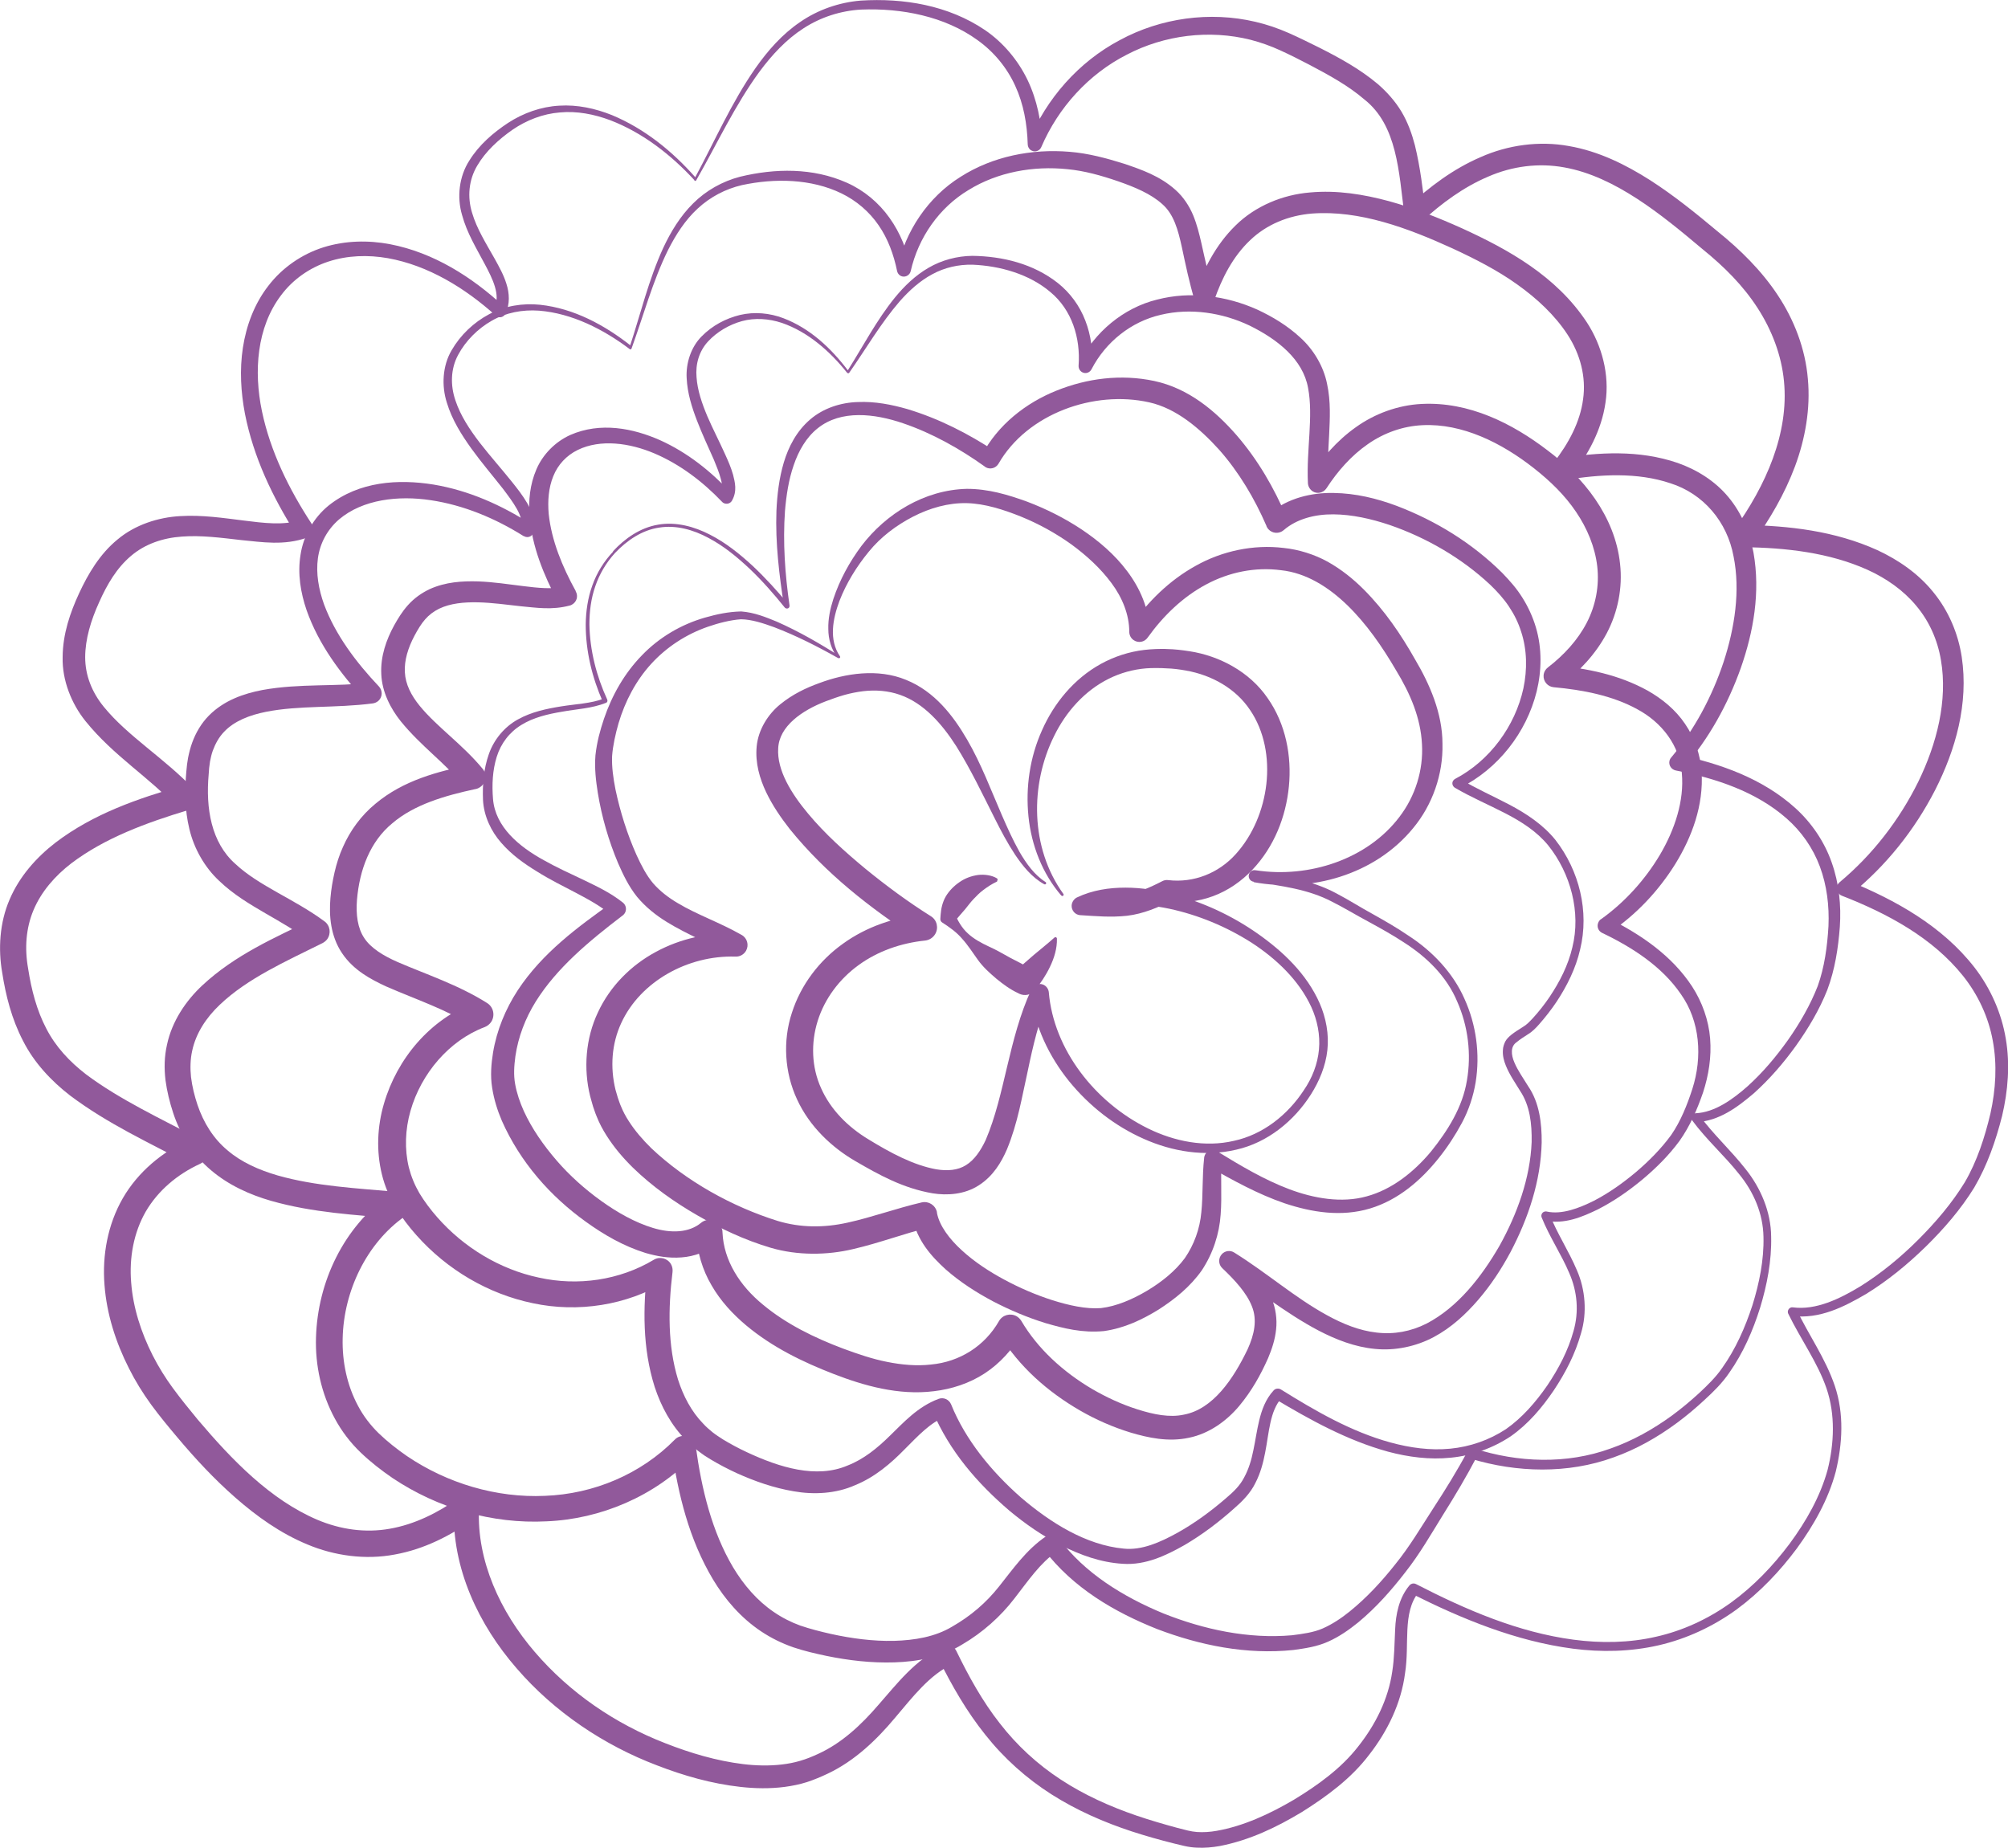 <?xml version="1.0" encoding="UTF-8"?>
<svg id="_レイヤー_2" data-name="レイヤー 2" xmlns="http://www.w3.org/2000/svg" viewBox="0 0 136.24 125.38">
  <defs>
    <style>
      .cls-1 {
        fill: #91599b;
        stroke-width: 0px;
      }
    </style>
  </defs>
  <g id="_もよう" data-name="もよう">
    <g>
      <path class="cls-1" d="m72.01,60.77c-1.28-1.48-2.03-3.4-2.23-5.37-.2-1.97.09-4.01.92-5.85.81-1.83,2.16-3.49,3.99-4.5.91-.5,1.92-.83,2.95-.95.26-.03.51-.05.79-.06.25,0,.47-.02.74,0,.53.01,1.02.07,1.54.15,2.02.31,4.07,1.39,5.29,3.17,1.24,1.76,1.65,3.95,1.45,6-.2,2.06-1,4.1-2.48,5.66-.73.77-1.64,1.41-2.67,1.79-1.02.38-2.13.49-3.19.37l.41-.07c-.92.45-1.94.9-3.06,1.03-1.11.12-2.13.02-3.13-.04h-.03c-.35-.02-.61-.32-.59-.67.02-.23.16-.43.35-.53,1.07-.51,2.21-.67,3.3-.67,1.1,0,2.17.18,3.21.45,2.07.54,4.02,1.45,5.76,2.67,1.72,1.21,3.33,2.73,4.21,4.73.43.99.64,2.1.52,3.18-.12,1.09-.55,2.11-1.12,3.01-1.14,1.79-2.93,3.26-5.06,3.74-2.12.5-4.35.13-6.29-.74-1.96-.87-3.69-2.23-5.05-3.9-1.35-1.67-2.34-3.71-2.6-5.91l1.2.19c-.64,1.59-1.05,3.29-1.41,5.03-.39,1.73-.67,3.52-1.41,5.31-.38.88-.94,1.82-1.91,2.44-.97.63-2.16.7-3.14.54-1.99-.34-3.63-1.25-5.21-2.17-1.63-.94-3.14-2.37-3.98-4.2-.85-1.82-.98-3.98-.35-5.88.61-1.91,1.87-3.55,3.47-4.69,1.59-1.15,3.5-1.79,5.41-1.98l-.38,1.65c-3.2-2.09-6.2-4.42-8.65-7.45-.6-.77-1.16-1.58-1.6-2.5-.43-.91-.75-1.97-.64-3.11.11-1.14.78-2.19,1.6-2.85.82-.67,1.73-1.11,2.65-1.44,1.76-.66,3.97-1.01,5.88-.22,1.94.78,3.21,2.44,4.15,4.06.96,1.65,1.61,3.41,2.35,5.11.37.85.75,1.7,1.2,2.5.46.79,1,1.56,1.77,2.05.04.02.05.08.03.12-.02.04-.08.05-.12.03-.85-.47-1.46-1.24-1.98-2.01-.52-.79-.96-1.62-1.38-2.46-.84-1.67-1.64-3.35-2.61-4.9-.97-1.52-2.21-2.92-3.81-3.48-.79-.28-1.65-.35-2.5-.25-.42.05-.86.14-1.26.25-.45.13-.85.27-1.27.43-1.63.62-3.17,1.7-3.24,3.19-.1,1.5.91,3.1,2.03,4.44,1.14,1.37,2.5,2.59,3.9,3.75,1.41,1.15,2.9,2.25,4.43,3.21.42.26.54.81.28,1.23-.15.24-.4.39-.67.42-1.64.17-3.22.72-4.52,1.67-1.3.94-2.3,2.28-2.77,3.78-.47,1.5-.42,3.14.23,4.57.64,1.44,1.8,2.62,3.23,3.48,1.47.9,3.03,1.74,4.57,2.02.77.13,1.48.07,2.03-.28.56-.34,1-.98,1.34-1.71,1.31-3.06,1.54-6.83,3.09-10.2v-.02c.15-.31.52-.45.83-.31.21.1.34.3.36.51.33,3.9,3.15,7.48,6.73,9.24,1.79.88,3.87,1.3,5.83.84,1.96-.42,3.64-1.75,4.74-3.43.57-.83.94-1.78,1.03-2.77.09-.98-.11-1.98-.52-2.88-.84-1.82-2.37-3.27-4.06-4.37-1.71-1.09-3.62-1.88-5.58-2.3-1.94-.4-4.07-.49-5.69.37l-.26-1.2c1,.02,2,.07,2.88-.08.88-.15,1.73-.51,2.6-.96.13-.07.28-.09.41-.07,1.72.2,3.41-.47,4.57-1.76,1.16-1.28,1.88-3,2.08-4.76.2-1.76-.13-3.6-1.11-5.03-.96-1.44-2.58-2.36-4.34-2.67-.44-.08-.9-.14-1.34-.15-.21-.02-.47-.02-.71-.02-.2,0-.44,0-.65.02-.88.07-1.75.31-2.55.71-1.61.8-2.89,2.22-3.7,3.88-1.64,3.3-1.63,7.58.63,10.72.03.04.02.09-.02.12-.04.03-.09.02-.12-.02Z"/>
      <path class="cls-1" d="m56.83,44.62c-.43-.54-.63-1.26-.63-1.94-.02-.69.13-1.38.34-2.03.43-1.3,1.09-2.51,1.91-3.61,1.66-2.18,4.26-3.8,7.15-3.87,1.47,0,2.79.4,4.09.87,1.29.49,2.53,1.11,3.69,1.88,1.15.77,2.24,1.69,3.1,2.84.86,1.14,1.5,2.56,1.52,4.1l-1.26-.39c1.13-1.64,2.6-3.09,4.39-4.08,1.78-1,3.91-1.46,5.96-1.21,1.01.1,2.1.44,3,.94.91.51,1.72,1.16,2.43,1.87,1.43,1.43,2.54,3.07,3.5,4.77.97,1.64,1.85,3.63,1.85,5.71.05,2.07-.68,4.14-1.98,5.71-2.61,3.2-6.98,4.39-10.82,3.68l.13-.79c1.81.36,3.78.63,5.49,1.56.86.45,1.63.95,2.46,1.4.82.46,1.64.93,2.43,1.47,1.6,1.04,3,2.5,3.78,4.27.8,1.76,1.07,3.75.76,5.67-.16.96-.47,1.89-.93,2.75-.45.84-.98,1.65-1.58,2.4-1.19,1.49-2.73,2.83-4.65,3.41-1.96.59-3.97.26-5.8-.35-1.84-.63-3.52-1.57-5.15-2.49l.88-.45c-.09,1.18.03,2.39-.07,3.7-.09,1.32-.52,2.64-1.28,3.79-.8,1.13-1.83,1.95-2.93,2.66-1.11.68-2.3,1.26-3.71,1.46-1.46.14-2.72-.18-3.96-.54-1.23-.38-2.41-.88-3.55-1.47-1.13-.6-2.23-1.3-3.22-2.17-.97-.88-1.95-1.96-2.27-3.53l1.06.7c-1.64.4-3.25,1.02-5.05,1.44-1.78.43-3.8.45-5.61-.08-1.79-.53-3.41-1.3-4.98-2.2-1.56-.9-3.05-1.95-4.38-3.24-.66-.65-1.27-1.36-1.79-2.18-.26-.41-.49-.84-.67-1.3-.12-.28-.15-.43-.24-.66-.07-.22-.13-.48-.2-.71-.46-1.86-.31-3.92.53-5.69.82-1.77,2.25-3.2,3.93-4.1,1.67-.91,3.58-1.32,5.46-1.25l-.43,1.47c-1.29-.78-2.83-1.35-4.29-2.25-.73-.45-1.43-1-2.02-1.71-.58-.73-.94-1.5-1.28-2.27-.65-1.54-1.11-3.14-1.38-4.78-.13-.83-.23-1.66-.16-2.55.1-.91.31-1.67.58-2.48.54-1.59,1.39-3.09,2.57-4.3,1.17-1.22,2.67-2.1,4.27-2.56.81-.23,1.59-.4,2.47-.42.9.07,1.65.38,2.41.69,1.49.66,2.9,1.47,4.26,2.34l-.12.12Zm.03.03c-1.4-.79-2.84-1.52-4.33-2.09-.74-.27-1.53-.53-2.25-.54-.73.05-1.54.26-2.26.51-1.47.51-2.8,1.38-3.84,2.52-1.04,1.14-1.77,2.54-2.21,4.02-.21.72-.39,1.54-.44,2.24-.03.72.08,1.5.23,2.26.32,1.52.8,3.04,1.43,4.45.32.7.68,1.39,1.12,1.91.46.53,1.04.98,1.69,1.36,1.3.78,2.83,1.3,4.32,2.15.38.21.51.69.3,1.07-.15.26-.42.41-.71.4h-.02c-3.21-.1-6.44,1.68-7.74,4.51-.65,1.4-.76,3-.39,4.52l.16.55c.07.19.15.45.21.57.14.35.32.69.53,1.01.42.66.95,1.27,1.53,1.84,2.37,2.24,5.48,3.97,8.59,4.94,1.54.46,3.12.47,4.73.11,1.61-.35,3.27-.96,5.02-1.37h0c.47-.11.93.18,1.04.65v.05c.16.88.86,1.8,1.7,2.56.84.77,1.83,1.42,2.87,1.98,1.04.56,2.13,1.03,3.25,1.39,1.11.35,2.29.62,3.31.54,1.04-.12,2.14-.59,3.13-1.18.99-.59,1.92-1.34,2.56-2.21.62-.9,1.02-1.98,1.12-3.12.12-1.14.05-2.4.19-3.68v-.02c.04-.32.32-.55.64-.51.09,0,.17.04.24.08,1.6.98,3.19,1.93,4.89,2.57,1.67.63,3.56.96,5.25.49,1.71-.46,3.2-1.64,4.37-3.04,1.15-1.43,2.15-3.03,2.44-4.83.31-1.79.08-3.68-.66-5.35-.71-1.7-2.06-3.02-3.61-4.01-.77-.51-1.59-.96-2.41-1.41-.83-.44-1.64-.94-2.46-1.35-1.63-.86-3.46-1.08-5.33-1.36-.22-.03-.37-.24-.33-.45.03-.22.24-.37.45-.33h.01c3.63.56,7.59-.75,9.76-3.62,1.08-1.41,1.63-3.18,1.53-4.93-.09-1.78-.78-3.41-1.76-5.02-.94-1.61-2-3.14-3.29-4.4-1.29-1.25-2.81-2.21-4.52-2.39-1.74-.23-3.52.13-5.08.97-1.57.84-2.9,2.12-3.96,3.6h0c-.22.32-.65.39-.96.17-.19-.13-.29-.35-.29-.56,0-1.16-.47-2.32-1.21-3.31-.74-1-1.69-1.87-2.73-2.63-1.05-.75-2.19-1.38-3.39-1.87-1.19-.48-2.47-.89-3.69-.92-1.25-.03-2.51.33-3.64.91-1.14.59-2.19,1.37-3.01,2.38-.83,1.01-1.53,2.14-2,3.36-.44,1.19-.73,2.62.04,3.74.03.04.02.09-.02.12-.03.02-.07.02-.09,0Z"/>
      <path class="cls-1" d="m41.59,37.41c.8-.87,1.85-1.61,3.07-1.81,1.21-.21,2.45.13,3.51.68,1.08.55,2.02,1.31,2.9,2.12.87.82,1.68,1.71,2.44,2.63l-.31.14c-.33-2.14-.6-4.31-.52-6.51.05-1.1.18-2.2.5-3.28.32-1.07.87-2.13,1.78-2.91.9-.78,2.1-1.16,3.25-1.19,1.16-.05,2.28.17,3.36.48,2.15.65,4.12,1.66,5.99,2.89l-.93.21c1.07-2.03,2.97-3.52,5.04-4.35,2.08-.84,4.38-1.14,6.64-.66,2.34.5,4.16,2.04,5.59,3.68,1.45,1.68,2.55,3.58,3.4,5.59l-1.17-.28c1.24-1.05,2.87-1.42,4.35-1.39,1.5.02,2.93.37,4.27.87,2.68,1.02,5.13,2.53,7.17,4.55.5.52.98,1.05,1.38,1.7.37.58.71,1.32.91,2.01.42,1.42.39,2.94.05,4.34-.7,2.81-2.63,5.26-5.21,6.55l.02-.61c1.06.64,2.22,1.15,3.36,1.75,1.13.6,2.26,1.34,3.1,2.38,1.62,2.08,2.31,4.86,1.68,7.43-.29,1.27-.88,2.46-1.59,3.54-.36.54-.76,1.05-1.19,1.54-.2.23-.47.51-.76.68-.27.18-.54.34-.76.53-.44.29-.39.86-.16,1.39.23.54.59,1.05.93,1.6.77,1.12.93,2.53.92,3.82-.06,2.63-.91,5.14-2.11,7.43-.61,1.14-1.33,2.24-2.18,3.23-.85.99-1.84,1.91-3.04,2.55-1.18.63-2.62.94-3.98.8-1.37-.13-2.64-.63-3.8-1.23-2.33-1.22-4.3-2.89-6.42-4.14l.8-1.08c.9.83,1.85,1.73,2.41,3.03.27.65.38,1.4.3,2.1-.07.7-.29,1.34-.54,1.94-.52,1.17-1.12,2.24-1.97,3.26-.83.99-2.02,1.87-3.41,2.15-1.4.3-2.75,0-3.94-.35-1.21-.37-2.37-.88-3.46-1.51-2.17-1.26-4.12-2.96-5.47-5.18h1.51c-.6,1.04-1.45,1.99-2.49,2.67-1.04.68-2.25,1.07-3.45,1.21-2.4.3-4.76-.38-6.8-1.17-2.09-.81-4.16-1.81-5.95-3.31-.89-.75-1.72-1.64-2.33-2.7-.62-1.05-.99-2.28-1.04-3.51l1.46.66c-.7.56-1.6.89-2.46.95-.87.07-1.68-.08-2.44-.3-1.51-.47-2.83-1.24-4.04-2.11-2.43-1.74-4.47-4.06-5.71-6.86-.3-.7-.54-1.46-.66-2.25-.13-.8-.06-1.63.06-2.37.25-1.52.85-2.97,1.68-4.24,1.68-2.55,4.1-4.31,6.42-5.96l-.04.88c-1.38-1.16-3.36-1.89-5.07-2.97-.87-.53-1.73-1.14-2.43-1.95-.7-.79-1.19-1.84-1.24-2.92-.04-1.03.04-2.08.39-3.08.34-1,1.07-1.88,1.99-2.38.92-.51,1.94-.72,2.93-.88.99-.16,2.01-.19,2.9-.53l-.08.22c-.73-1.66-1.16-3.43-1.16-5.24.01-.9.14-1.81.45-2.66.3-.85.79-1.64,1.41-2.29Zm.13.12c-.59.65-1.05,1.42-1.33,2.25-.29.83-.4,1.71-.4,2.59.03,1.76.48,3.51,1.21,5.1h0c.04.09,0,.19-.08.22h0c-.99.39-2,.42-2.97.6-.97.16-1.95.39-2.76.89-.82.49-1.41,1.27-1.69,2.18-.28.9-.33,1.89-.25,2.85.15,1.9,1.77,3.24,3.45,4.16.85.48,1.75.89,2.66,1.32.9.44,1.83.86,2.71,1.56.23.19.27.53.08.77-.03.03-.06.06-.09.09l-.03.02c-2.25,1.72-4.45,3.54-5.88,5.83-.71,1.14-1.19,2.4-1.38,3.7-.09.67-.13,1.28-.02,1.89.11.62.32,1.24.59,1.84.55,1.2,1.34,2.33,2.23,3.36.88,1.02,1.9,1.93,3.01,2.73,1.1.79,2.3,1.47,3.52,1.84,1.22.37,2.44.34,3.27-.35.38-.31.94-.26,1.25.11.13.16.2.35.2.53v.02c.08,1.9,1.18,3.62,2.75,4.9,1.56,1.3,3.47,2.24,5.44,2.98,1,.37,2,.71,2.98.9.99.2,2,.29,2.97.18,1.95-.18,3.65-1.25,4.62-2.95.24-.42.77-.56,1.19-.33.14.08.24.19.32.31h0c1.12,1.91,2.86,3.48,4.81,4.63.98.57,2.02,1.05,3.1,1.39,1.08.34,2.15.56,3.12.35,1.98-.37,3.36-2.42,4.33-4.44.46-1.01.66-2,.29-2.91-.36-.92-1.16-1.78-1.99-2.57l-.02-.02c-.27-.25-.28-.68-.03-.95.22-.24.58-.28.84-.11,2.23,1.39,4.13,3.07,6.29,4.25,1.07.59,2.2,1.05,3.37,1.18,1.17.14,2.32-.07,3.39-.61,2.11-1.1,3.72-3.15,4.95-5.28,1.2-2.16,2.08-4.58,2.18-7.04.02-1.22-.11-2.47-.79-3.48-.32-.53-.7-1.06-.96-1.7-.13-.32-.23-.68-.2-1.06,0-.1.02-.19.05-.3.03-.09.05-.16.11-.28.11-.2.25-.32.39-.44.27-.22.55-.38.81-.55.27-.16.43-.34.66-.58.42-.46.8-.94,1.15-1.46.69-1.03,1.26-2.15,1.54-3.35.6-2.39-.12-5.03-1.63-6.92-1.57-1.92-4.12-2.61-6.34-3.92-.16-.1-.22-.31-.12-.47.04-.06.08-.1.14-.13h0c2.35-1.23,4.07-3.58,4.63-6.14.27-1.28.25-2.62-.15-3.84-.2-.63-.46-1.16-.84-1.73-.34-.51-.79-1.01-1.26-1.46-1.93-1.81-4.33-3.2-6.83-4.06-1.25-.42-2.55-.71-3.81-.72-1.26-.01-2.49.31-3.37,1.07-.31.27-.78.24-1.05-.07-.05-.06-.09-.12-.12-.19v-.02c-.81-1.87-1.87-3.65-3.2-5.16-1.33-1.47-2.92-2.82-4.76-3.23-3.75-.84-8.27.77-10.22,4.16h0c-.18.31-.57.42-.88.24l-.05-.04c-1.69-1.21-3.58-2.27-5.55-2.94-1.93-.66-4.21-.93-5.79.34-.77.61-1.3,1.53-1.63,2.51-.34.98-.5,2.04-.59,3.1-.15,2.13,0,4.29.31,6.42.01.1-.05.19-.15.2-.06.01-.13-.02-.17-.06-.74-.92-1.52-1.81-2.37-2.62-.86-.81-1.77-1.56-2.81-2.11-1.02-.55-2.2-.89-3.35-.7-1.16.17-2.17.86-2.98,1.71Z"/>
      <path class="cls-1" d="m57.54,25.1c1.04-1.64,1.93-3.37,3.18-4.91.64-.78,1.38-1.5,2.28-2.02.89-.52,1.94-.8,2.98-.81,2.04.03,4.13.53,5.8,1.85.83.66,1.48,1.55,1.86,2.55.39,1,.51,2.06.47,3.1l-.88-.24c1.02-2.07,2.99-3.73,5.27-4.29,2.27-.59,4.7-.27,6.81.68,1.05.49,2.03,1.08,2.92,1.9.88.8,1.57,1.93,1.81,3.14.26,1.2.19,2.36.14,3.46-.06,1.1-.12,2.17-.07,3.23l-1.27-.35c.83-1.28,1.85-2.48,3.15-3.4,1.28-.92,2.86-1.5,4.45-1.58,3.24-.17,6.18,1.33,8.56,3.15,2.39,1.79,4.58,4.45,4.92,7.71.18,1.6-.15,3.27-.9,4.69-.75,1.42-1.86,2.59-3.09,3.53l-.39-1.34c2.12.2,4.28.62,6.25,1.71.97.55,1.89,1.29,2.54,2.26.66.96,1.04,2.11,1.12,3.24.15,2.29-.66,4.44-1.78,6.26-1.14,1.83-2.64,3.43-4.43,4.64l-.07-.93c2.15,1.08,4.26,2.5,5.64,4.61.68,1.05,1.12,2.28,1.22,3.53.1,1.25-.1,2.5-.48,3.66-.4,1.16-.88,2.27-1.6,3.29-.73.99-1.59,1.84-2.52,2.62-.93.77-1.92,1.46-3.01,2.02-1.08.52-2.28,1.04-3.62.76l.35-.4c.49,1.27,1.28,2.44,1.84,3.77.58,1.32.7,2.9.28,4.28-.39,1.4-1.05,2.67-1.84,3.86-.8,1.18-1.73,2.29-2.93,3.13-1.2.8-2.62,1.31-4.06,1.45-1.44.15-2.89-.04-4.27-.41-2.76-.76-5.27-2.15-7.68-3.59l.47-.06c-.81.9-.85,2.35-1.12,3.71-.13.69-.32,1.41-.67,2.08-.33.68-.9,1.25-1.42,1.7-1.05.94-2.17,1.79-3.4,2.51-1.21.68-2.61,1.37-4.17,1.26-1.51-.09-2.88-.6-4.16-1.24-1.28-.65-2.45-1.46-3.54-2.37-2.15-1.84-4.05-4.02-5.2-6.73l.85.37c-1.02.39-1.85,1.3-2.77,2.22-.91.93-2,1.87-3.33,2.41-1.31.59-2.83.66-4.18.42-1.36-.23-2.64-.68-3.86-1.23-.61-.28-1.2-.59-1.77-.93l-.43-.27c-.15-.11-.31-.22-.45-.33-.28-.22-.55-.45-.8-.71-1.01-1.02-1.69-2.3-2.12-3.61-.84-2.65-.79-5.38-.5-7.99l1.28.83c-2.68,1.63-6,2.13-9.04,1.48-3.05-.63-5.84-2.29-7.9-4.61-.52-.58-.98-1.19-1.4-1.87-.43-.7-.76-1.48-.95-2.27-.39-1.59-.31-3.26.14-4.79.89-3.05,3.12-5.73,6.18-6.88l-.17,1.62c-1.76-1.13-3.76-1.78-5.87-2.7-1.03-.48-2.2-1.09-2.98-2.25-.79-1.17-.89-2.56-.79-3.74.05-.6.15-1.18.28-1.75.13-.57.32-1.17.57-1.72.49-1.12,1.25-2.15,2.2-2.93,1.91-1.6,4.26-2.2,6.43-2.64l-.49,1.37c-1.16-1.46-2.83-2.62-4.22-4.33-.68-.85-1.27-1.97-1.32-3.2-.06-1.22.35-2.35.87-3.3.27-.48.53-.92.94-1.38.42-.47.92-.82,1.46-1.08,1.1-.5,2.24-.56,3.3-.53,1.07.04,2.08.2,3.07.32.97.12,1.98.23,2.73.03l-.41.99c-.93-1.77-1.73-3.67-1.9-5.77-.08-1.04.02-2.14.46-3.16.43-1.02,1.28-1.88,2.29-2.34,2.06-.91,4.28-.46,6.11.35,1.86.84,3.46,2.12,4.81,3.58l-.7.07c.15-.2.12-.63,0-1.05-.11-.42-.29-.85-.47-1.29-.38-.86-.79-1.73-1.14-2.64-.35-.91-.65-1.86-.7-2.88-.06-1.01.29-2.11,1.02-2.84.72-.73,1.62-1.21,2.6-1.45.98-.23,2.02-.13,2.94.22,1.81.69,3.23,2.03,4.37,3.53Zm-.06.2c-1.17-1.47-2.66-2.78-4.43-3.39-.88-.29-1.83-.36-2.71-.12-.87.24-1.7.73-2.3,1.38-.61.66-.86,1.54-.78,2.43.06.89.37,1.78.73,2.64.37.86.81,1.7,1.21,2.59.2.44.4.89.54,1.39.12.49.29,1.09-.07,1.74-.11.21-.37.28-.58.17-.04-.02-.07-.05-.1-.08l-.02-.02c-1.31-1.37-2.85-2.53-4.56-3.26-1.69-.72-3.67-.99-5.21-.24-.76.37-1.35,1-1.66,1.78-.32.78-.39,1.68-.31,2.57.19,1.8.92,3.57,1.83,5.22v.02c.19.33.07.73-.26.91-.05.03-.1.05-.15.06-1.22.32-2.27.14-3.28.05-1.01-.11-1.99-.25-2.95-.27-.95-.02-1.87.07-2.62.43-.37.18-.7.43-.95.72-.26.29-.52.72-.73,1.12-.43.81-.7,1.67-.65,2.48.04.81.43,1.57,1.01,2.28,1.17,1.43,2.88,2.59,4.27,4.27.3.36.25.9-.11,1.19-.11.09-.23.15-.36.18h-.02c-2.09.45-4.15,1.05-5.64,2.32-1.51,1.24-2.23,3.16-2.4,5.2-.08.99.04,1.92.5,2.6.45.68,1.29,1.19,2.24,1.61,1.91.83,4.13,1.55,6.09,2.79.43.27.55.83.29,1.26-.11.17-.27.3-.45.37-2.42.91-4.32,3.16-5.04,5.69-.36,1.26-.41,2.6-.11,3.84.16.62.4,1.2.72,1.75.34.56.76,1.12,1.21,1.63,1.79,2.04,4.24,3.53,6.89,4.09,2.65.59,5.48.18,7.8-1.21.4-.24.92-.11,1.16.29.1.17.13.36.11.54-.3,2.47-.33,5,.37,7.29.36,1.13.91,2.18,1.71,3,.19.21.41.4.63.58.11.09.22.16.33.24l.38.25c.53.32,1.07.61,1.63.87,2.2,1.03,4.71,1.81,6.83.9,1.08-.42,2-1.16,2.9-2.05.89-.86,1.85-1.94,3.27-2.47.34-.13.71.04.85.37.97,2.41,2.74,4.56,4.74,6.32,2.01,1.72,4.42,3.23,6.97,3.47,1.23.13,2.48-.43,3.64-1.07,1.17-.65,2.27-1.46,3.29-2.34.53-.45.96-.86,1.25-1.43.3-.55.49-1.18.62-1.84.14-.66.23-1.34.4-2.04.17-.69.43-1.43.98-2.02.12-.13.32-.15.47-.07,2.36,1.47,4.79,2.88,7.46,3.61,1.32.36,2.69.55,4.04.42,1.35-.13,2.65-.58,3.79-1.33,1.1-.77,2.02-1.83,2.8-2.96.77-1.14,1.42-2.38,1.78-3.69.38-1.32.26-2.69-.29-3.94-.53-1.26-1.33-2.43-1.87-3.77-.06-.15.01-.33.17-.39.06-.02.12-.03.18-.01h0c1.03.22,2.18-.23,3.19-.73,1.02-.53,1.98-1.21,2.87-1.96.88-.75,1.71-1.59,2.38-2.51.64-.93,1.08-2.03,1.43-3.11.7-2.18.53-4.61-.78-6.45-1.27-1.86-3.27-3.16-5.34-4.15-.27-.13-.38-.45-.25-.72.04-.09.1-.16.17-.21h.01c1.62-1.16,2.99-2.68,4-4.38,1-1.7,1.65-3.65,1.48-5.52-.14-1.88-1.35-3.45-3.03-4.35-1.68-.92-3.68-1.31-5.67-1.49-.41-.04-.71-.4-.68-.81.02-.22.13-.41.29-.53,1.09-.84,2.03-1.86,2.64-3.04.61-1.18.86-2.51.71-3.82-.15-1.31-.68-2.58-1.44-3.7-.76-1.13-1.75-2.09-2.87-2.97-2.19-1.72-4.85-3.04-7.54-2.91-1.33.06-2.62.52-3.72,1.29-1.11.77-2.04,1.82-2.8,2.99-.21.32-.64.41-.95.2-.19-.13-.3-.34-.31-.55-.11-2.27.38-4.52.01-6.46-.35-1.94-2.07-3.29-3.95-4.22-1.86-.89-4.03-1.22-6.04-.74-2.01.46-3.74,1.84-4.7,3.69h0c-.12.24-.4.33-.63.21-.17-.09-.26-.27-.25-.45.14-1.88-.46-3.79-1.91-4.99-1.42-1.21-3.39-1.78-5.29-1.86-.95-.02-1.89.19-2.73.65-.84.45-1.57,1.11-2.21,1.84-1.28,1.48-2.28,3.21-3.42,4.84-.03.04-.08.05-.12.02,0,0-.01-.01-.02-.02Z"/>
      <path class="cls-1" d="m42.74,23.49c.73-2.22,1.27-4.51,2.26-6.67.51-1.09,1.15-2.15,2.03-3.02.87-.87,1.99-1.5,3.19-1.81,2.36-.57,4.93-.62,7.24.41,1.15.51,2.16,1.35,2.89,2.38.74,1.03,1.2,2.22,1.46,3.43h-.92c.52-2.51,2.08-4.84,4.28-6.21,2.19-1.4,4.84-1.91,7.39-1.7,1.28.1,2.53.44,3.71.81,1.18.4,2.43.83,3.49,1.78.53.47.94,1.1,1.2,1.73.26.64.41,1.26.55,1.87.27,1.21.52,2.37.87,3.52l-1.31-.02c.56-1.69,1.41-3.37,2.76-4.69,1.35-1.33,3.21-2.09,5.05-2.24,1.85-.17,3.65.13,5.36.59,1.71.47,3.35,1.12,4.95,1.84,3.13,1.43,6.41,3.24,8.48,6.39,1.01,1.55,1.55,3.54,1.26,5.44-.27,1.9-1.21,3.57-2.31,4.98l-.72-1.21c2.56-.4,5.29-.58,7.92.32,1.29.45,2.54,1.22,3.45,2.32.91,1.09,1.45,2.43,1.7,3.76.48,2.7,0,5.38-.86,7.84-.88,2.47-2.16,4.79-3.89,6.78l-.31-.89c2.81.6,5.68,1.6,7.91,3.62,1.1,1,1.97,2.28,2.46,3.69.5,1.41.65,2.91.55,4.36-.11,1.45-.33,2.89-.85,4.28-.54,1.36-1.29,2.61-2.12,3.78-.84,1.17-1.79,2.27-2.87,3.24-1.09.92-2.33,1.88-3.94,1.96l.24-.48c.92,1.27,2.12,2.35,3.14,3.65,1.03,1.28,1.73,2.92,1.74,4.59.04,1.65-.28,3.28-.75,4.83-.49,1.56-1.15,3.07-2.1,4.42-.47.69-1.07,1.28-1.66,1.82-.6.56-1.22,1.08-1.88,1.57-1.31.97-2.75,1.79-4.3,2.34-3.1,1.13-6.57,1.04-9.69.09l.43-.17c-.71,1.36-1.51,2.7-2.32,3.99-.8,1.29-1.57,2.64-2.54,3.87-.95,1.23-1.98,2.4-3.21,3.42-.62.5-1.27.96-2.03,1.3-.78.35-1.57.46-2.37.57-3.17.33-6.32-.31-9.24-1.42-2.89-1.15-5.71-2.79-7.69-5.4l.88.14c-1.14.79-1.92,1.96-2.87,3.18-.94,1.23-2.17,2.32-3.52,3.11-1.41.88-3.07,1.18-4.62,1.23-1.57.05-3.11-.13-4.62-.44-.75-.16-1.5-.33-2.24-.58-.8-.28-1.51-.63-2.2-1.09-1.36-.91-2.44-2.16-3.25-3.51-1.63-2.73-2.37-5.78-2.8-8.8l1.42.47c-2.58,2.67-6.24,4.23-9.92,4.38-3.69.19-7.39-.89-10.45-2.94-.76-.52-1.48-1.08-2.16-1.73-.7-.67-1.3-1.46-1.75-2.3-.92-1.69-1.34-3.62-1.28-5.51.11-3.76,1.87-7.49,5.02-9.72l.44,1.66c-2.79-.26-5.65-.39-8.52-1.21-1.42-.41-2.86-1.05-4.07-2.08-1.21-1.02-2.08-2.42-2.56-3.88-.24-.73-.42-1.47-.52-2.21-.1-.83-.08-1.62.1-2.42.34-1.6,1.28-2.98,2.39-4.02,2.24-2.09,4.94-3.25,7.44-4.47l-.13,1.47c-.92-.69-1.95-1.28-3.01-1.89-1.06-.62-2.17-1.27-3.15-2.21-.99-.92-1.71-2.2-2.02-3.51-.32-1.31-.32-2.63-.21-3.89l.05-.5.07-.45c.07-.35.16-.7.28-1.03.24-.66.61-1.3,1.12-1.82,1.03-1.05,2.39-1.51,3.65-1.75,2.54-.46,5.03-.21,7.33-.5l-.41,1.16c-1.61-1.76-3.1-3.72-3.93-6.08-.4-1.17-.62-2.46-.41-3.75.19-1.29.89-2.52,1.9-3.34,2.07-1.66,4.76-1.81,7.12-1.43,2.4.4,4.63,1.4,6.63,2.69l-.66.24c.11-.33-.06-.83-.32-1.29-.26-.46-.6-.91-.94-1.36-.7-.89-1.45-1.77-2.13-2.71-.68-.95-1.32-1.96-1.67-3.12-.37-1.15-.3-2.5.32-3.56.61-1.05,1.5-1.89,2.55-2.45,1.06-.57,2.29-.76,3.45-.64,2.31.25,4.38,1.38,6.15,2.77Zm0,.21c-1.8-1.36-3.93-2.44-6.17-2.62-1.12-.08-2.24.13-3.2.68-.95.54-1.77,1.36-2.28,2.31-.52.95-.54,2.08-.19,3.1.34,1.03.97,1.98,1.65,2.87.69.89,1.45,1.74,2.18,2.65.36.45.73.92,1.04,1.45.29.52.64,1.16.43,1.98-.06.23-.3.37-.53.31-.04-.01-.08-.03-.12-.05h-.02c-1.94-1.22-4.09-2.11-6.31-2.44-2.19-.33-4.6-.06-6.21,1.3-.79.68-1.3,1.61-1.44,2.64-.14,1.03.05,2.11.42,3.14.77,2.06,2.16,3.91,3.72,5.56.26.28.25.71-.03.97-.11.1-.25.16-.39.18-2.53.33-4.98.12-7.24.57-1.12.22-2.16.63-2.84,1.35-.35.36-.59.8-.77,1.28-.09.25-.14.49-.19.74l-.06.45-.03.41c-.21,2.32.17,4.64,1.81,6.09,1.6,1.5,3.98,2.37,6.05,3.9.38.28.46.82.18,1.21-.08.11-.2.2-.31.26-2.53,1.26-5.09,2.39-6.98,4.19-.94.89-1.62,1.95-1.87,3.12-.13.58-.14,1.21-.08,1.78.08.65.24,1.29.44,1.89.41,1.21,1.08,2.29,2.03,3.08.94.81,2.14,1.34,3.41,1.71,2.56.73,5.37.87,8.18,1.12.5.04.88.49.83.99-.02.28-.17.52-.39.67-2.59,1.82-4.14,5.07-4.21,8.27-.04,1.6.3,3.2,1.04,4.58.37.7.84,1.31,1.4,1.86.58.56,1.24,1.08,1.92,1.55,2.73,1.85,6.07,2.85,9.36,2.7,3.3-.12,6.51-1.47,8.82-3.82.32-.33.85-.33,1.18,0,.14.13.22.31.24.48.39,2.88,1.09,5.76,2.53,8.19.72,1.2,1.64,2.27,2.76,3.03.55.38,1.18.7,1.79.92.67.23,1.38.41,2.09.57,1.41.31,2.85.5,4.27.47,1.41-.04,2.8-.27,3.96-.97,1.24-.71,2.3-1.61,3.19-2.74.89-1.11,1.82-2.47,3.17-3.38h.01c.28-.2.66-.13.87.14,1.71,2.33,4.35,3.96,7.09,5.09,2.76,1.1,5.78,1.74,8.72,1.48.71-.09,1.47-.19,2.08-.46.64-.28,1.26-.69,1.83-1.15,1.15-.93,2.18-2.04,3.11-3.22.95-1.17,1.71-2.46,2.55-3.76.84-1.29,1.63-2.56,2.35-3.91.08-.16.26-.22.42-.18,3,.97,6.3,1.09,9.27.01,1.49-.52,2.88-1.3,4.16-2.23.64-.47,1.25-.98,1.83-1.51.59-.55,1.15-1.09,1.59-1.73.91-1.28,1.56-2.75,2.05-4.25.47-1.51.79-3.09.75-4.65-.03-1.57-.66-3.04-1.66-4.26-.97-1.23-2.2-2.31-3.18-3.64-.1-.13-.07-.32.07-.42.05-.04.11-.05.16-.06h.01c1.29-.06,2.5-.93,3.52-1.83,1.03-.93,1.94-2.01,2.75-3.15.8-1.14,1.51-2.37,2.01-3.65.46-1.28.65-2.69.73-4.07.06-1.38-.11-2.76-.58-4.03-.47-1.27-1.26-2.4-2.28-3.29-2.05-1.8-4.78-2.71-7.5-3.24-.29-.06-.49-.34-.43-.64.02-.09.06-.18.12-.24h0c1.58-1.89,2.77-4.13,3.55-6.47.76-2.33,1.15-4.85.68-7.18-.43-2.34-2.04-4.25-4.29-4.96-2.23-.75-4.76-.62-7.18-.21-.41.07-.8-.21-.87-.62-.04-.22.02-.43.15-.59,1-1.28,1.78-2.74,1.98-4.27.22-1.52-.19-3.07-1.05-4.39-.86-1.32-2.07-2.45-3.42-3.41-1.34-.96-2.83-1.72-4.38-2.44-3.04-1.39-6.32-2.61-9.54-2.37-1.59.13-3.08.73-4.21,1.82-1.14,1.08-1.91,2.55-2.44,4.11-.12.36-.51.55-.87.43-.21-.07-.37-.25-.44-.45-.36-1.2-.62-2.44-.87-3.62-.26-1.19-.55-2.25-1.33-2.93-.77-.7-1.88-1.16-3-1.55-1.14-.39-2.27-.71-3.43-.82-2.32-.24-4.73.19-6.71,1.41-1.99,1.19-3.41,3.22-3.93,5.51-.06.25-.31.41-.56.36-.19-.04-.32-.19-.36-.36-.23-1.12-.62-2.2-1.26-3.12-.63-.92-1.51-1.67-2.52-2.16-2.04-.99-4.51-1.04-6.75-.56-1.12.26-2.16.81-3,1.59-.85.78-1.49,1.78-2.02,2.83-1.04,2.11-1.66,4.44-2.47,6.67-.02.05-.07.07-.11.05,0,0-.02,0-.03-.02Z"/>
      <path class="cls-1" d="m47.17,12.03c1.33-2.47,2.46-5.07,4.09-7.41.83-1.18,1.8-2.29,3.02-3.12,1.21-.84,2.66-1.34,4.12-1.46,2.9-.18,5.93.31,8.43,2,1.23.84,2.24,2.04,2.89,3.39.65,1.36.94,2.85,1,4.33l-.92-.17c1.19-2.89,3.38-5.39,6.18-6.87,2.77-1.5,6.1-1.97,9.2-1.24.78.18,1.53.44,2.26.76.72.32,1.38.65,2.07.99,1.36.69,2.73,1.43,3.97,2.47.61.53,1.18,1.16,1.61,1.88.43.72.71,1.51.91,2.28.38,1.55.54,3.06.73,4.56l-1.16-.43c1.43-1.32,3.03-2.53,4.89-3.33,1.84-.82,3.97-1.12,5.99-.75,2.02.35,3.85,1.26,5.5,2.31,1.65,1.06,3.15,2.28,4.62,3.51,1.49,1.2,2.95,2.63,4.05,4.3,1.11,1.67,1.87,3.64,2.04,5.67.19,2.03-.18,4.08-.87,5.94-.7,1.87-1.7,3.58-2.84,5.17l-.61-1.19c3.03.05,6.15.4,9.04,1.71,1.42.66,2.78,1.59,3.8,2.86,1.03,1.26,1.68,2.8,1.92,4.38.48,3.18-.42,6.31-1.8,9.03-1.4,2.73-3.35,5.17-5.74,7.1l-.14-.93c3.18,1.3,6.36,3.06,8.55,5.88,1.08,1.4,1.83,3.08,2.12,4.83.3,1.75.15,3.54-.25,5.24-.43,1.69-1,3.34-1.89,4.86-.92,1.49-2.06,2.8-3.29,4.01-1.24,1.21-2.58,2.31-4.06,3.22-1.48.86-3.14,1.72-5.02,1.48l.32-.42c.81,1.71,1.95,3.28,2.59,5.17.64,1.9.52,3.93.06,5.83-.51,1.9-1.49,3.62-2.63,5.19-1.16,1.56-2.51,2.98-4.08,4.14-1.58,1.15-3.39,2-5.3,2.44-1.91.44-3.9.48-5.82.23-3.87-.51-7.51-2.01-10.94-3.73l.47-.1c-1.12,1.4-.6,3.52-.92,5.5-.26,2.03-1.19,3.93-2.42,5.51-1.24,1.64-2.89,2.84-4.57,3.9-1.71,1.03-3.53,1.91-5.57,2.31-.51.09-1.04.14-1.58.11-.27-.01-.55-.05-.82-.11l-.71-.17c-.96-.24-1.92-.51-2.87-.82-1.89-.62-3.74-1.43-5.44-2.51-1.7-1.08-3.24-2.46-4.49-4.04-1.27-1.58-2.27-3.33-3.15-5.1l.89.31c-1.54.73-2.66,2.2-3.89,3.65-1.22,1.46-2.71,2.9-4.55,3.77-.46.22-.92.41-1.4.57-.5.16-1.01.26-1.52.33-1.01.13-2.02.11-3,0-1.97-.22-3.85-.76-5.66-1.46-3.61-1.37-6.98-3.63-9.53-6.59-2.55-2.93-4.41-6.77-4.25-10.87l1.36.74c-1.57,1.12-3.37,2.05-5.37,2.41-1.99.38-4.1.09-5.93-.68-1.84-.76-3.44-1.91-4.88-3.17-1.44-1.26-2.73-2.65-3.94-4.09-.6-.71-1.22-1.46-1.77-2.21-.59-.81-1.09-1.62-1.53-2.5-.88-1.74-1.5-3.65-1.65-5.64-.16-1.99.21-4.09,1.24-5.88,1.03-1.79,2.69-3.16,4.5-3.98l-.04,1.63c-2.68-1.43-5.46-2.69-8.03-4.62-1.27-.98-2.45-2.23-3.2-3.72-.77-1.48-1.17-3.07-1.41-4.62-.28-1.59-.18-3.39.5-4.96.67-1.58,1.83-2.87,3.11-3.86,2.6-1.98,5.62-3,8.56-3.85l-.38,1.39c-1.8-1.97-4.23-3.42-6.14-5.79-.95-1.18-1.59-2.77-1.55-4.34.01-1.58.51-3.02,1.12-4.34.6-1.29,1.39-2.65,2.6-3.64,1.2-1.01,2.78-1.51,4.26-1.59,1.5-.09,2.93.13,4.3.3,1.36.17,2.75.35,3.84-.04l-.3.93c-1.58-2.48-2.87-5.19-3.45-8.13-.28-1.47-.37-2.99-.14-4.49.23-1.5.78-2.98,1.73-4.2.94-1.23,2.28-2.15,3.74-2.61,1.47-.46,3.04-.49,4.51-.21,2.97.57,5.56,2.23,7.71,4.21l-.64.11c.46-.84-.11-1.98-.65-2.99-.55-1.04-1.2-2.09-1.53-3.31-.36-1.21-.2-2.62.49-3.69.67-1.08,1.62-1.89,2.63-2.56,1.03-.67,2.23-1.1,3.47-1.17,1.23-.08,2.46.19,3.58.64,2.21.92,4.08,2.44,5.64,4.2Zm-.04.21c-1.6-1.74-3.53-3.24-5.72-4.08-1.09-.41-2.27-.64-3.42-.53-1.15.09-2.26.52-3.21,1.17-.95.66-1.83,1.47-2.4,2.44-.58.97-.68,2.13-.35,3.2.32,1.09.95,2.08,1.54,3.13.29.53.6,1.07.79,1.69.2.61.26,1.39-.08,2.05-.11.2-.36.28-.56.17-.03-.01-.06-.04-.08-.06-2.09-1.88-4.59-3.41-7.32-3.9-1.36-.24-2.76-.19-4.04.23-1.28.42-2.42,1.22-3.22,2.3-1.64,2.17-1.85,5.15-1.29,7.84.57,2.73,1.83,5.3,3.38,7.66h0c.19.3.11.68-.18.87-.04.03-.09.05-.13.06-1.57.56-3.07.3-4.45.17-1.39-.16-2.75-.34-4.05-.24-1.29.09-2.5.5-3.45,1.31-.96.81-1.62,1.92-2.17,3.16-.55,1.21-.94,2.49-.94,3.72,0,1.23.46,2.38,1.27,3.37,1.63,2,4.11,3.48,6.12,5.6.32.34.31.87-.03,1.19-.1.09-.21.16-.33.2h-.01c-2.86.86-5.69,1.9-7.96,3.62-1.12.86-2.04,1.93-2.56,3.16-.52,1.23-.62,2.6-.37,3.99.22,1.44.59,2.84,1.23,4.06.63,1.23,1.58,2.25,2.71,3.12,2.3,1.72,5.09,3.01,7.77,4.43h0c.44.24.61.79.38,1.23-.1.19-.25.32-.42.4-1.55.71-2.86,1.82-3.69,3.24-.82,1.43-1.13,3.13-.99,4.82.13,1.7.67,3.38,1.46,4.94.39.77.87,1.54,1.37,2.22.55.75,1.1,1.42,1.69,2.14,2.33,2.75,4.92,5.43,8.1,6.79,1.58.67,3.28.91,4.94.61,1.66-.29,3.24-1.07,4.68-2.09h0c.39-.28.92-.19,1.2.2.12.16.17.35.16.54-.16,3.52,1.44,6.99,3.79,9.72,2.37,2.76,5.43,4.86,8.86,6.19,1.7.67,3.47,1.19,5.25,1.41.89.11,1.78.13,2.64.03.43-.05.85-.13,1.25-.25.42-.12.83-.29,1.22-.47,1.6-.73,2.91-1.95,4.12-3.36,1.21-1.37,2.45-3.03,4.38-3.93h0c.33-.16.73-.02.88.31.84,1.73,1.77,3.41,2.94,4.9,1.16,1.5,2.56,2.79,4.14,3.82,1.58,1.04,3.34,1.83,5.15,2.45.91.31,1.84.58,2.76.83l.71.18c.2.05.41.08.62.1.43.03.89,0,1.34-.08,1.82-.32,3.59-1.14,5.24-2.11,1.63-.99,3.21-2.13,4.36-3.61,1.18-1.49,2.04-3.21,2.31-5.07.15-.93.15-1.89.2-2.89.04-.98.25-2.11.96-2.96h0c.12-.15.31-.18.46-.1,3.38,1.74,6.92,3.27,10.68,3.77,1.87.25,3.78.22,5.6-.2,1.83-.41,3.57-1.22,5.09-2.32,1.52-1.1,2.85-2.49,3.98-4,1.12-1.52,2.07-3.19,2.57-5,.45-1.8.53-3.76-.07-5.52-.6-1.76-1.75-3.33-2.6-5.08-.07-.15,0-.33.14-.4.05-.03.11-.04.17-.03h0c1.57.21,3.19-.58,4.59-1.43,1.42-.89,2.73-1.97,3.92-3.16,1.19-1.19,2.29-2.48,3.16-3.9.83-1.42,1.36-3.06,1.74-4.67.36-1.63.46-3.31.16-4.92-.29-1.61-1-3.13-2.02-4.41-2.06-2.58-5.11-4.23-8.22-5.44-.28-.11-.42-.42-.31-.7.03-.09.09-.16.16-.22h0c2.23-1.86,4.05-4.22,5.33-6.81,1.26-2.58,2.01-5.51,1.54-8.26-.23-1.37-.8-2.65-1.68-3.69-.87-1.05-2.03-1.86-3.31-2.44-2.58-1.16-5.53-1.5-8.43-1.53-.42,0-.75-.34-.75-.76,0-.16.06-.31.14-.43,2.14-2.98,3.73-6.52,3.38-10.08-.17-1.76-.82-3.46-1.79-4.96-.98-1.52-2.26-2.8-3.73-3.99-1.45-1.22-2.9-2.42-4.44-3.42-1.54-1-3.2-1.82-4.94-2.13-1.74-.32-3.54-.09-5.18.63-1.65.7-3.15,1.8-4.51,3.05-.29.26-.73.24-.98-.04-.1-.11-.16-.25-.18-.38-.38-2.97-.49-6.12-2.73-7.88-1.07-.92-2.38-1.64-3.69-2.33-.65-.34-1.34-.69-2-.99-.65-.3-1.33-.54-2.02-.72-2.79-.7-5.84-.33-8.4,1.01-2.59,1.32-4.65,3.59-5.8,6.27-.1.24-.38.36-.63.25-.18-.07-.28-.25-.29-.43-.04-1.38-.28-2.75-.85-3.98-.56-1.23-1.45-2.31-2.56-3.1-2.22-1.61-5.14-2.18-7.9-2.07-1.38.08-2.73.51-3.9,1.27-1.17.75-2.14,1.8-2.98,2.93-1.68,2.29-2.88,4.9-4.3,7.38-.02.04-.08.06-.12.03,0,0-.02-.01-.02-.02Z"/>
      <path class="cls-1" d="m67.66,59.81c-.4.19-.66.37-.93.57-.26.19-.47.41-.68.63-.21.22-.38.46-.57.69-.19.23-.42.47-.64.74l-.09-.52c.22.54.5,1.04.92,1.42.41.38.92.65,1.43.89.52.23.98.51,1.46.77.48.25.96.48,1.41.77l-1.13.19c.43-.41.87-.79,1.31-1.17.45-.38.91-.74,1.39-1.17.04-.04.1-.04.14,0,.02.02.03.04.03.06.02.68-.19,1.34-.47,1.92-.28.59-.64,1.12-1.03,1.6-.25.31-.68.4-1.03.24l-.1-.05c-.54-.25-1.03-.61-1.49-.99-.46-.39-.9-.79-1.25-1.28-.35-.49-.67-.99-1.06-1.42-.37-.44-.85-.78-1.36-1.11-.08-.05-.12-.14-.12-.23l.02-.29c.03-.43.13-.87.36-1.26.23-.38.56-.71.93-.96.37-.26.81-.42,1.26-.48.43-.05.93.02,1.27.23h.01s.06.09.03.14c0,.02-.03.03-.04.03Z"/>
    </g>
  </g>
</svg>
